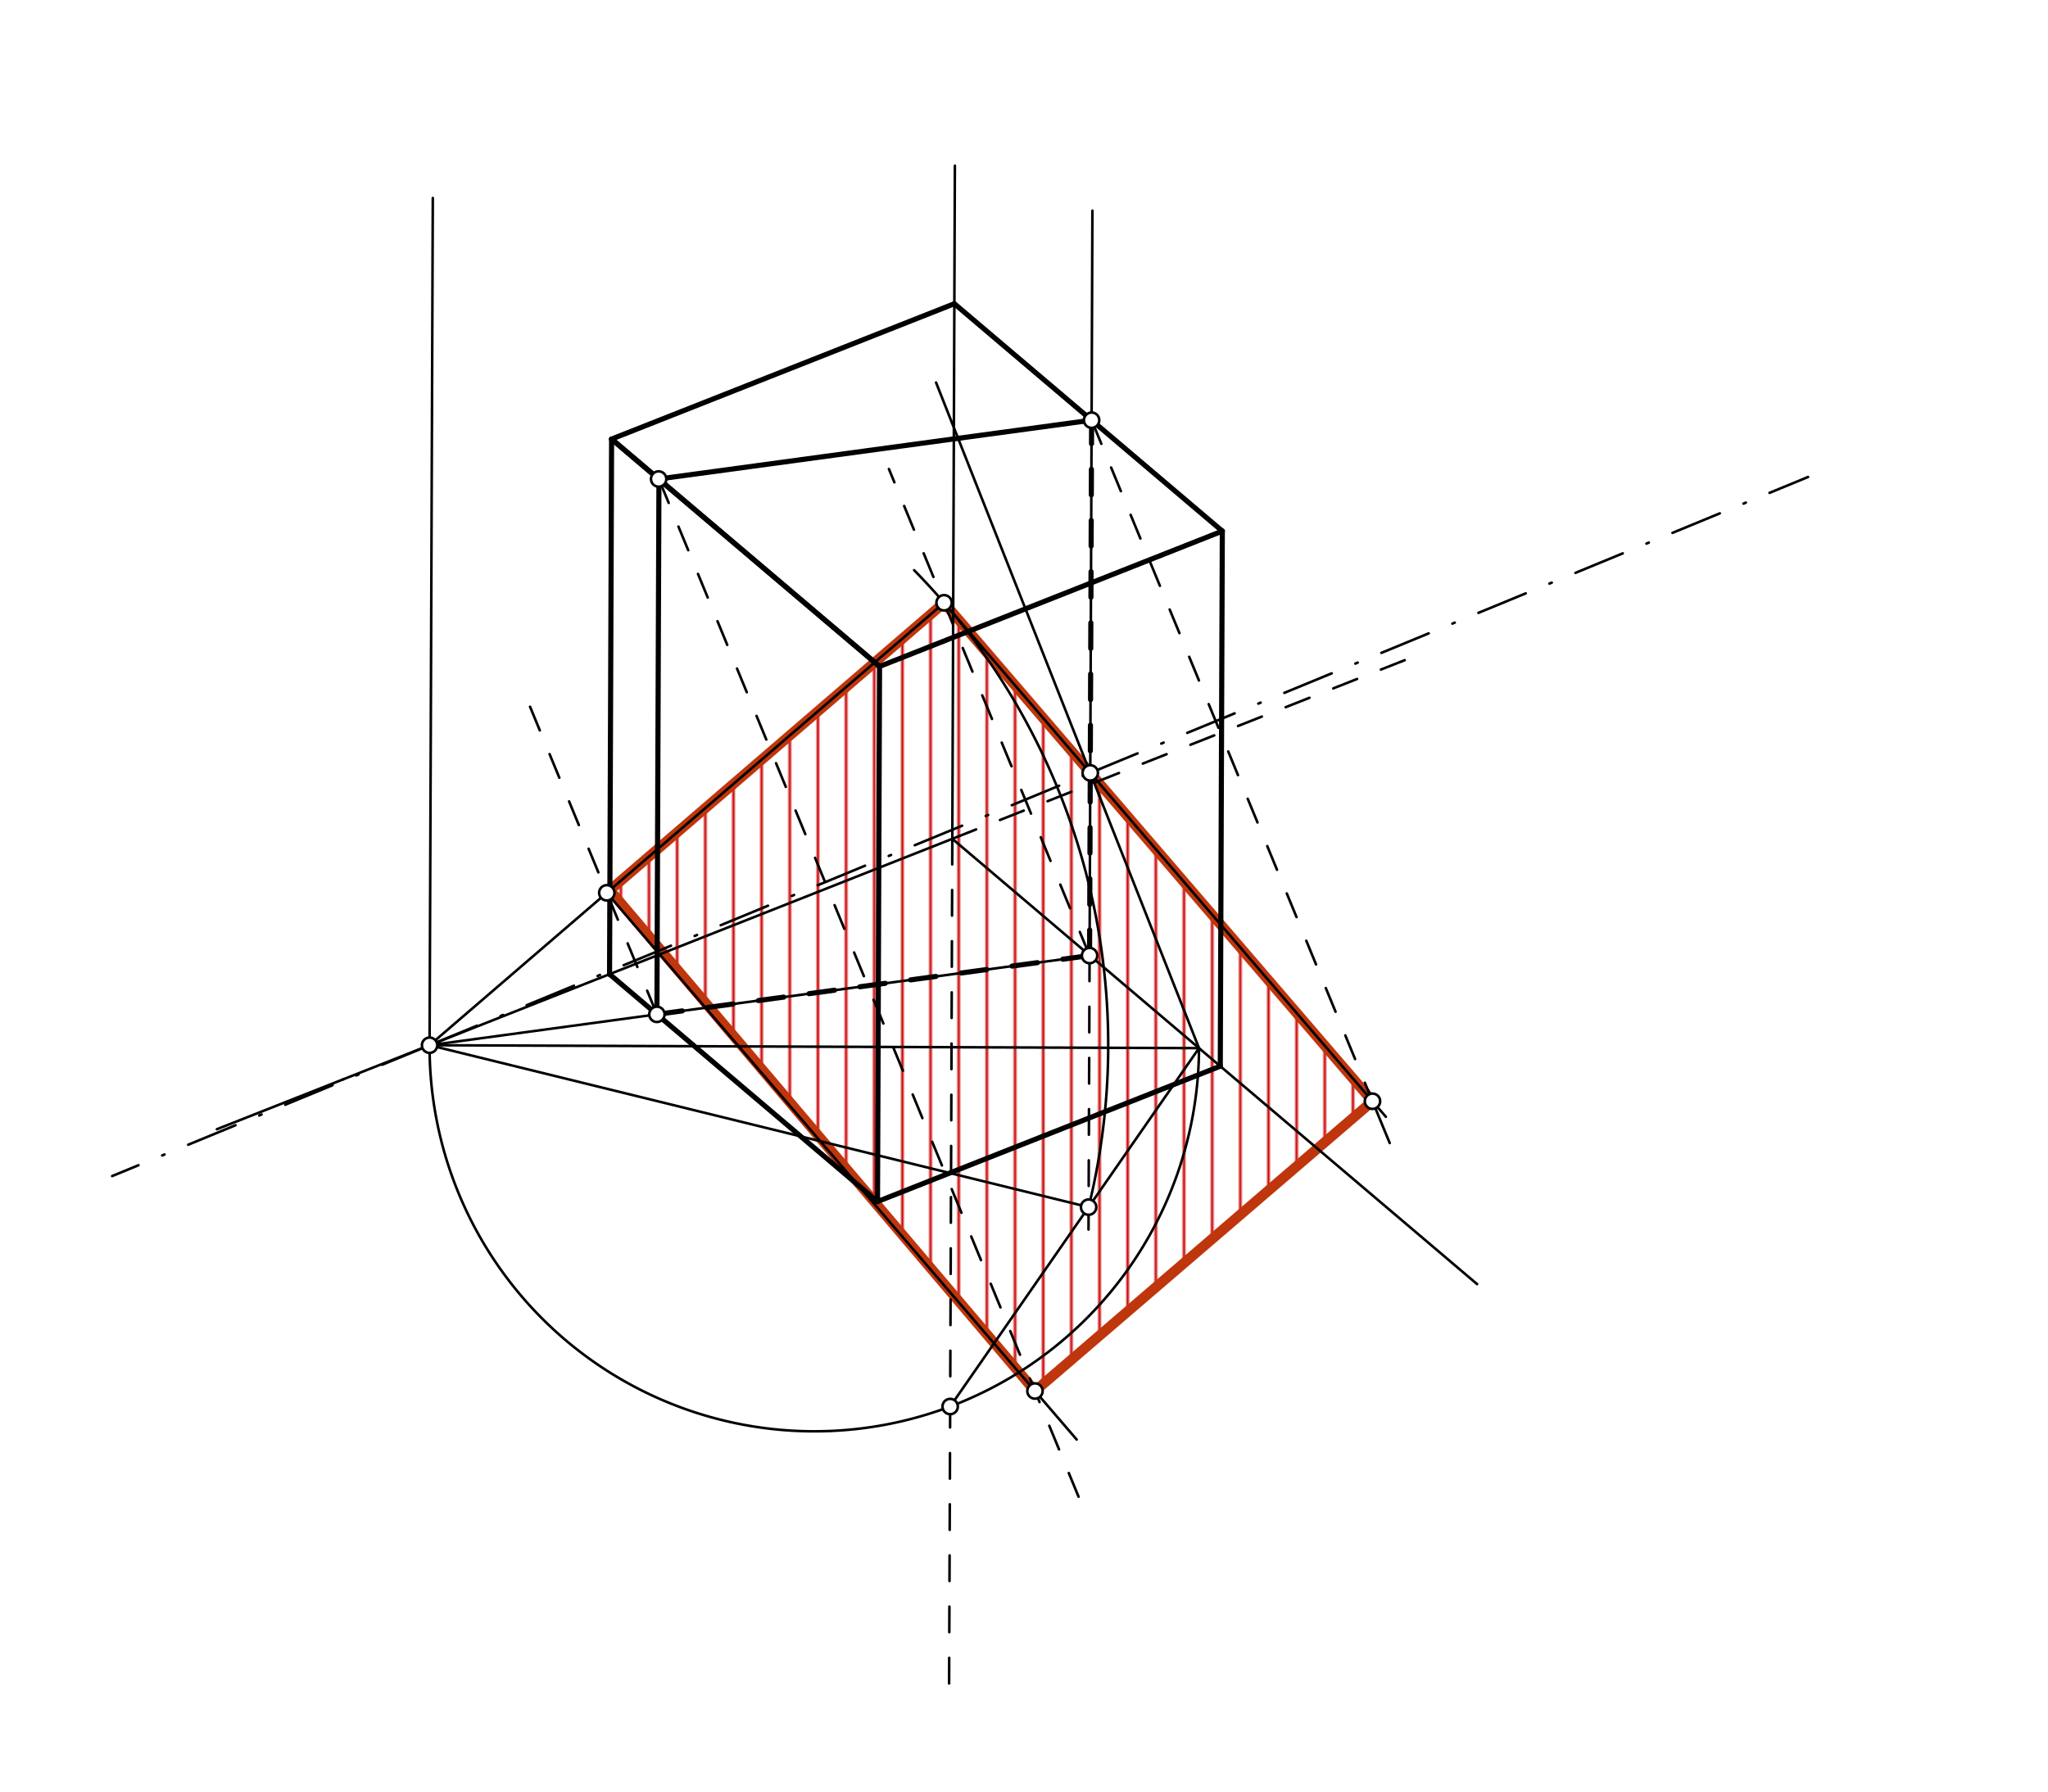 <svg xmlns="http://www.w3.org/2000/svg" class="svg--816" height="100%" preserveAspectRatio="xMidYMid meet" viewBox="0 0 800 700" width="100%"><defs><marker id="marker-arrow" markerHeight="16" markerUnits="userSpaceOnUse" markerWidth="24" orient="auto-start-reverse" refX="24" refY="4" viewBox="0 0 24 8"><path d="M 0 0 L 24 4 L 0 8 z" stroke="inherit"></path></marker></defs><g class="aux-layer--949"><g class="element--733"><defs><pattern height="11" id="fill_148_empdms__pattern-stripes" patternTransform="rotate(-90)" patternUnits="userSpaceOnUse" width="11"><rect fill="#CC0000" height="1" transform="translate(0,0)" width="11"></rect></pattern></defs><g fill="url(#fill_148_empdms__pattern-stripes)"><path d="M 238.232 347.803 L 368.778 235.512 L 536.124 430.27 L 404.284 543.489 L 238.232 347.803 Z" stroke="none"></path></g></g><g class="element--733"><line stroke="#BF360C" stroke-dasharray="none" stroke-linecap="round" stroke-width="4" x1="237.03" x2="368.778" y1="348.838" y2="235.512"></line></g><g class="element--733"><line stroke="#BF360C" stroke-dasharray="none" stroke-linecap="round" stroke-width="4" x1="368.778" x2="536.124" y1="235.512" y2="430.27"></line></g><g class="element--733"><line stroke="#BF360C" stroke-dasharray="none" stroke-linecap="round" stroke-width="4" x1="536.124" x2="404.284" y1="430.27" y2="543.489"></line></g><g class="element--733"><line stroke="#BF360C" stroke-dasharray="none" stroke-linecap="round" stroke-width="4" x1="404.284" x2="238.232" y1="543.489" y2="347.803"></line></g></g><g class="main-layer--75a"><g class="element--733"><line stroke="#000000" stroke-dasharray="none" stroke-linecap="round" stroke-width="1" x1="373" x2="372" y1="64.734" y2="327.734"></line></g><g class="element--733"><line stroke="#000000" stroke-dasharray="none" stroke-linecap="round" stroke-width="1" x1="134" x2="372" y1="421.734" y2="327.734"></line></g><g class="element--733"><line stroke="#000000" stroke-dasharray="none" stroke-linecap="round" stroke-width="1" x1="577" x2="372" y1="501.734" y2="327.734"></line></g><g class="element--733"><line stroke="#000000" stroke-dasharray="none" stroke-linecap="round" stroke-width="1" x1="134" x2="84.721" y1="421.734" y2="441.198"></line></g><g class="element--733"><line stroke="#000000" stroke-dasharray="none" stroke-linecap="round" stroke-width="2" x1="238.107" x2="238.903" y1="380.753" y2="171.55"></line></g><g class="element--733"><line stroke="#000000" stroke-dasharray="none" stroke-linecap="round" stroke-width="2" x1="238.108" x2="342.779" y1="380.616" y2="469.459"></line></g><g class="element--733"><line stroke="#000000" stroke-dasharray="none" stroke-linecap="round" stroke-width="2" x1="342.779" x2="476.671" y1="469.459" y2="416.577"></line></g><g class="element--733"><line stroke="#000000" stroke-dasharray="none" stroke-linecap="round" stroke-width="2" x1="238.903" x2="343.574" y1="171.55" y2="260.393"></line></g><g class="element--733"><line stroke="#000000" stroke-dasharray="none" stroke-linecap="round" stroke-width="2" x1="238.903" x2="372.795" y1="171.55" y2="118.668"></line></g><g class="element--733"><line stroke="#000000" stroke-dasharray="none" stroke-linecap="round" stroke-width="2" x1="238.903" x2="343.574" y1="171.55" y2="260.393"></line></g><g class="element--733"><line stroke="#000000" stroke-dasharray="none" stroke-linecap="round" stroke-width="2" x1="342.779" x2="343.574" y1="469.459" y2="260.393"></line></g><g class="element--733"><line stroke="#000000" stroke-dasharray="none" stroke-linecap="round" stroke-width="2" x1="372.795" x2="477.466" y1="118.668" y2="207.511"></line></g><g class="element--733"><line stroke="#000000" stroke-dasharray="none" stroke-linecap="round" stroke-width="2" x1="343.574" x2="477.466" y1="260.393" y2="207.511"></line></g><g class="element--733"><line stroke="#000000" stroke-dasharray="none" stroke-linecap="round" stroke-width="2" x1="477.466" x2="476.671" y1="207.511" y2="416.577"></line></g><g class="element--733"><line stroke="#000000" stroke-dasharray="none" stroke-linecap="round" stroke-width="1" x1="167.805" x2="425.613" y1="408.383" y2="373.355"></line></g><g class="element--733"><line stroke="#000000" stroke-dasharray="none" stroke-linecap="round" stroke-width="1" x1="167.805" x2="169.064" y1="408.383" y2="77.364"></line></g><g class="element--733"><line stroke="#000000" stroke-dasharray="none" stroke-linecap="round" stroke-width="1" x1="425.613" x2="426.719" y1="373.355" y2="82.314"></line></g><g class="element--733"><line stroke="#000000" stroke-dasharray="none" stroke-linecap="round" stroke-width="2" x1="426.408" x2="257.285" y1="164.174" y2="187.153"></line></g><g class="element--733"><line stroke="#000000" stroke-dasharray="none" stroke-linecap="round" stroke-width="2" x1="256.606" x2="257.402" y1="396.317" y2="187.153"></line></g><g class="element--733"><line stroke="#000000" stroke-dasharray="10" stroke-linecap="round" stroke-width="2" x1="256.606" x2="425.613" y1="396.317" y2="373.355"></line></g><g class="element--733"><line stroke="#000000" stroke-dasharray="10" stroke-linecap="round" stroke-width="2" x1="425.613" x2="426.408" y1="373.355" y2="164.174"></line></g><g class="element--733"><line stroke="#000000" stroke-dasharray="10" stroke-linecap="round" stroke-width="1" x1="372" x2="370.731" y1="327.734" y2="661.584"></line></g><g class="element--733"><line stroke="#000000" stroke-dasharray="10" stroke-linecap="round" stroke-width="1" x1="372" x2="555.744" y1="327.734" y2="255.163"></line></g><g class="element--733"><line stroke="#000000" stroke-dasharray="none" stroke-linecap="round" stroke-width="1" x1="167.805" x2="468.363" y1="408.383" y2="409.525"></line></g><g class="element--733"><line stroke="#000000" stroke-dasharray="none" stroke-linecap="round" stroke-width="1" x1="468.363" x2="365.653" y1="409.525" y2="149.473"></line></g><g class="element--733"><line stroke="#000000" stroke-dasharray="20, 10, 1, 10" stroke-linecap="round" stroke-width="1" x1="167.805" x2="425.884" y1="408.383" y2="301.973"></line></g><g class="element--733"><line stroke="#000000" stroke-dasharray="20, 10, 1, 10" stroke-linecap="round" stroke-width="1" x1="425.884" x2="706.278" y1="301.973" y2="186.361"></line></g><g class="element--733"><line stroke="#000000" stroke-dasharray="20, 10, 1, 10" stroke-linecap="round" stroke-width="1" x1="167.805" x2="43.81" y1="408.383" y2="459.508"></line></g><g class="element--733"><path d="M 468.363 409.525 A 150.28 150.28 0 1 1 167.805 408.383" fill="none" stroke="#000000" stroke-dasharray="none" stroke-linecap="round" stroke-width="1"></path></g><g class="element--733"><line stroke="#000000" stroke-dasharray="none" stroke-linecap="round" stroke-width="1" x1="371.157" x2="468.363" y1="549.551" y2="409.525"></line></g><g class="element--733"><line stroke="#000000" stroke-dasharray="10" stroke-linecap="round" stroke-width="1" x1="425.613" x2="425.206" y1="373.355" y2="480.417"></line></g><g class="element--733"><line stroke="#000000" stroke-dasharray="none" stroke-linecap="round" stroke-width="1" x1="167.805" x2="425.239" y1="408.383" y2="471.645"></line></g><g class="element--733"><line stroke="#000000" stroke-dasharray="10" stroke-linecap="round" stroke-width="1" x1="256.606" x2="204.093" y1="396.317" y2="268.955"></line></g><g class="element--733"><line stroke="#000000" stroke-dasharray="10" stroke-linecap="round" stroke-width="1" x1="425.613" x2="347.228" y1="373.355" y2="183.246"></line></g><g class="element--733"><line stroke="#000000" stroke-dasharray="10" stroke-linecap="round" stroke-width="1" x1="426.408" x2="534.374" y1="164.174" y2="426.027"></line></g><g class="element--733"><line stroke="#000000" stroke-dasharray="10" stroke-linecap="round" stroke-width="1" x1="257.401" x2="423.836" y1="187.251" y2="590.909"></line></g><g class="element--733"><path d="M 425.239 471.645 A 265.093 265.093 0 0 0 357.093 222.79" fill="none" stroke="#000000" stroke-dasharray="none" stroke-linecap="round" stroke-width="1"></path></g><g class="element--733"><line stroke="#000000" stroke-dasharray="none" stroke-linecap="round" stroke-width="1" x1="167.805" x2="368.778" y1="408.383" y2="235.512"></line></g><g class="element--733"><line stroke="#000000" stroke-dasharray="none" stroke-linecap="round" stroke-width="1" x1="368.778" x2="425.884" y1="235.512" y2="301.973"></line></g><g class="element--733"><line stroke="#000000" stroke-dasharray="none" stroke-linecap="round" stroke-width="1" x1="425.884" x2="541.36" y1="301.973" y2="436.364"></line></g><g class="element--733"><line stroke="#000000" stroke-dasharray="none" stroke-linecap="round" stroke-width="1" x1="534.374" x2="542.864" y1="426.027" y2="446.617"></line></g><g class="element--733"><line stroke="#000000" stroke-dasharray="none" stroke-linecap="round" stroke-width="1" x1="237.03" x2="256.7" y1="348.838" y2="371.73"></line></g><g class="element--733"><line stroke="#000000" stroke-dasharray="none" stroke-linecap="round" stroke-width="1" x1="256.7" x2="420.577" y1="371.73" y2="562.451"></line></g><g class="element--733"><circle cx="256.606" cy="396.317" r="3" stroke="#000000" stroke-width="1" fill="#ffffff"></circle>}</g><g class="element--733"><circle cx="425.613" cy="373.355" r="3" stroke="#000000" stroke-width="1" fill="#ffffff"></circle>}</g><g class="element--733"><circle cx="426.408" cy="164.174" r="3" stroke="#000000" stroke-width="1" fill="#ffffff"></circle>}</g><g class="element--733"><circle cx="257.285" cy="187.153" r="3" stroke="#000000" stroke-width="1" fill="#ffffff"></circle>}</g><g class="element--733"><circle cx="167.805" cy="408.383" r="3" stroke="#000000" stroke-width="1" fill="#ffffff"></circle>}</g><g class="element--733"><circle cx="425.884" cy="301.973" r="3" stroke="#000000" stroke-width="1" fill="#ffffff"></circle>}</g><g class="element--733"><circle cx="371.157" cy="549.551" r="3" stroke="#000000" stroke-width="1" fill="#ffffff"></circle>}</g><g class="element--733"><circle cx="425.239" cy="471.645" r="3" stroke="#000000" stroke-width="1" fill="#ffffff"></circle>}</g><g class="element--733"><circle cx="368.778" cy="235.512" r="3" stroke="#000000" stroke-width="1" fill="#ffffff"></circle>}</g><g class="element--733"><circle cx="237.03" cy="348.838" r="3" stroke="#000000" stroke-width="1" fill="#ffffff"></circle>}</g><g class="element--733"><circle cx="536.124" cy="430.27" r="3" stroke="#000000" stroke-width="1" fill="#ffffff"></circle>}</g><g class="element--733"><circle cx="404.284" cy="543.489" r="3" stroke="#000000" stroke-width="1" fill="#ffffff"></circle>}</g></g><g class="snaps-layer--ac6"></g><g class="temp-layer--52d"></g></svg>